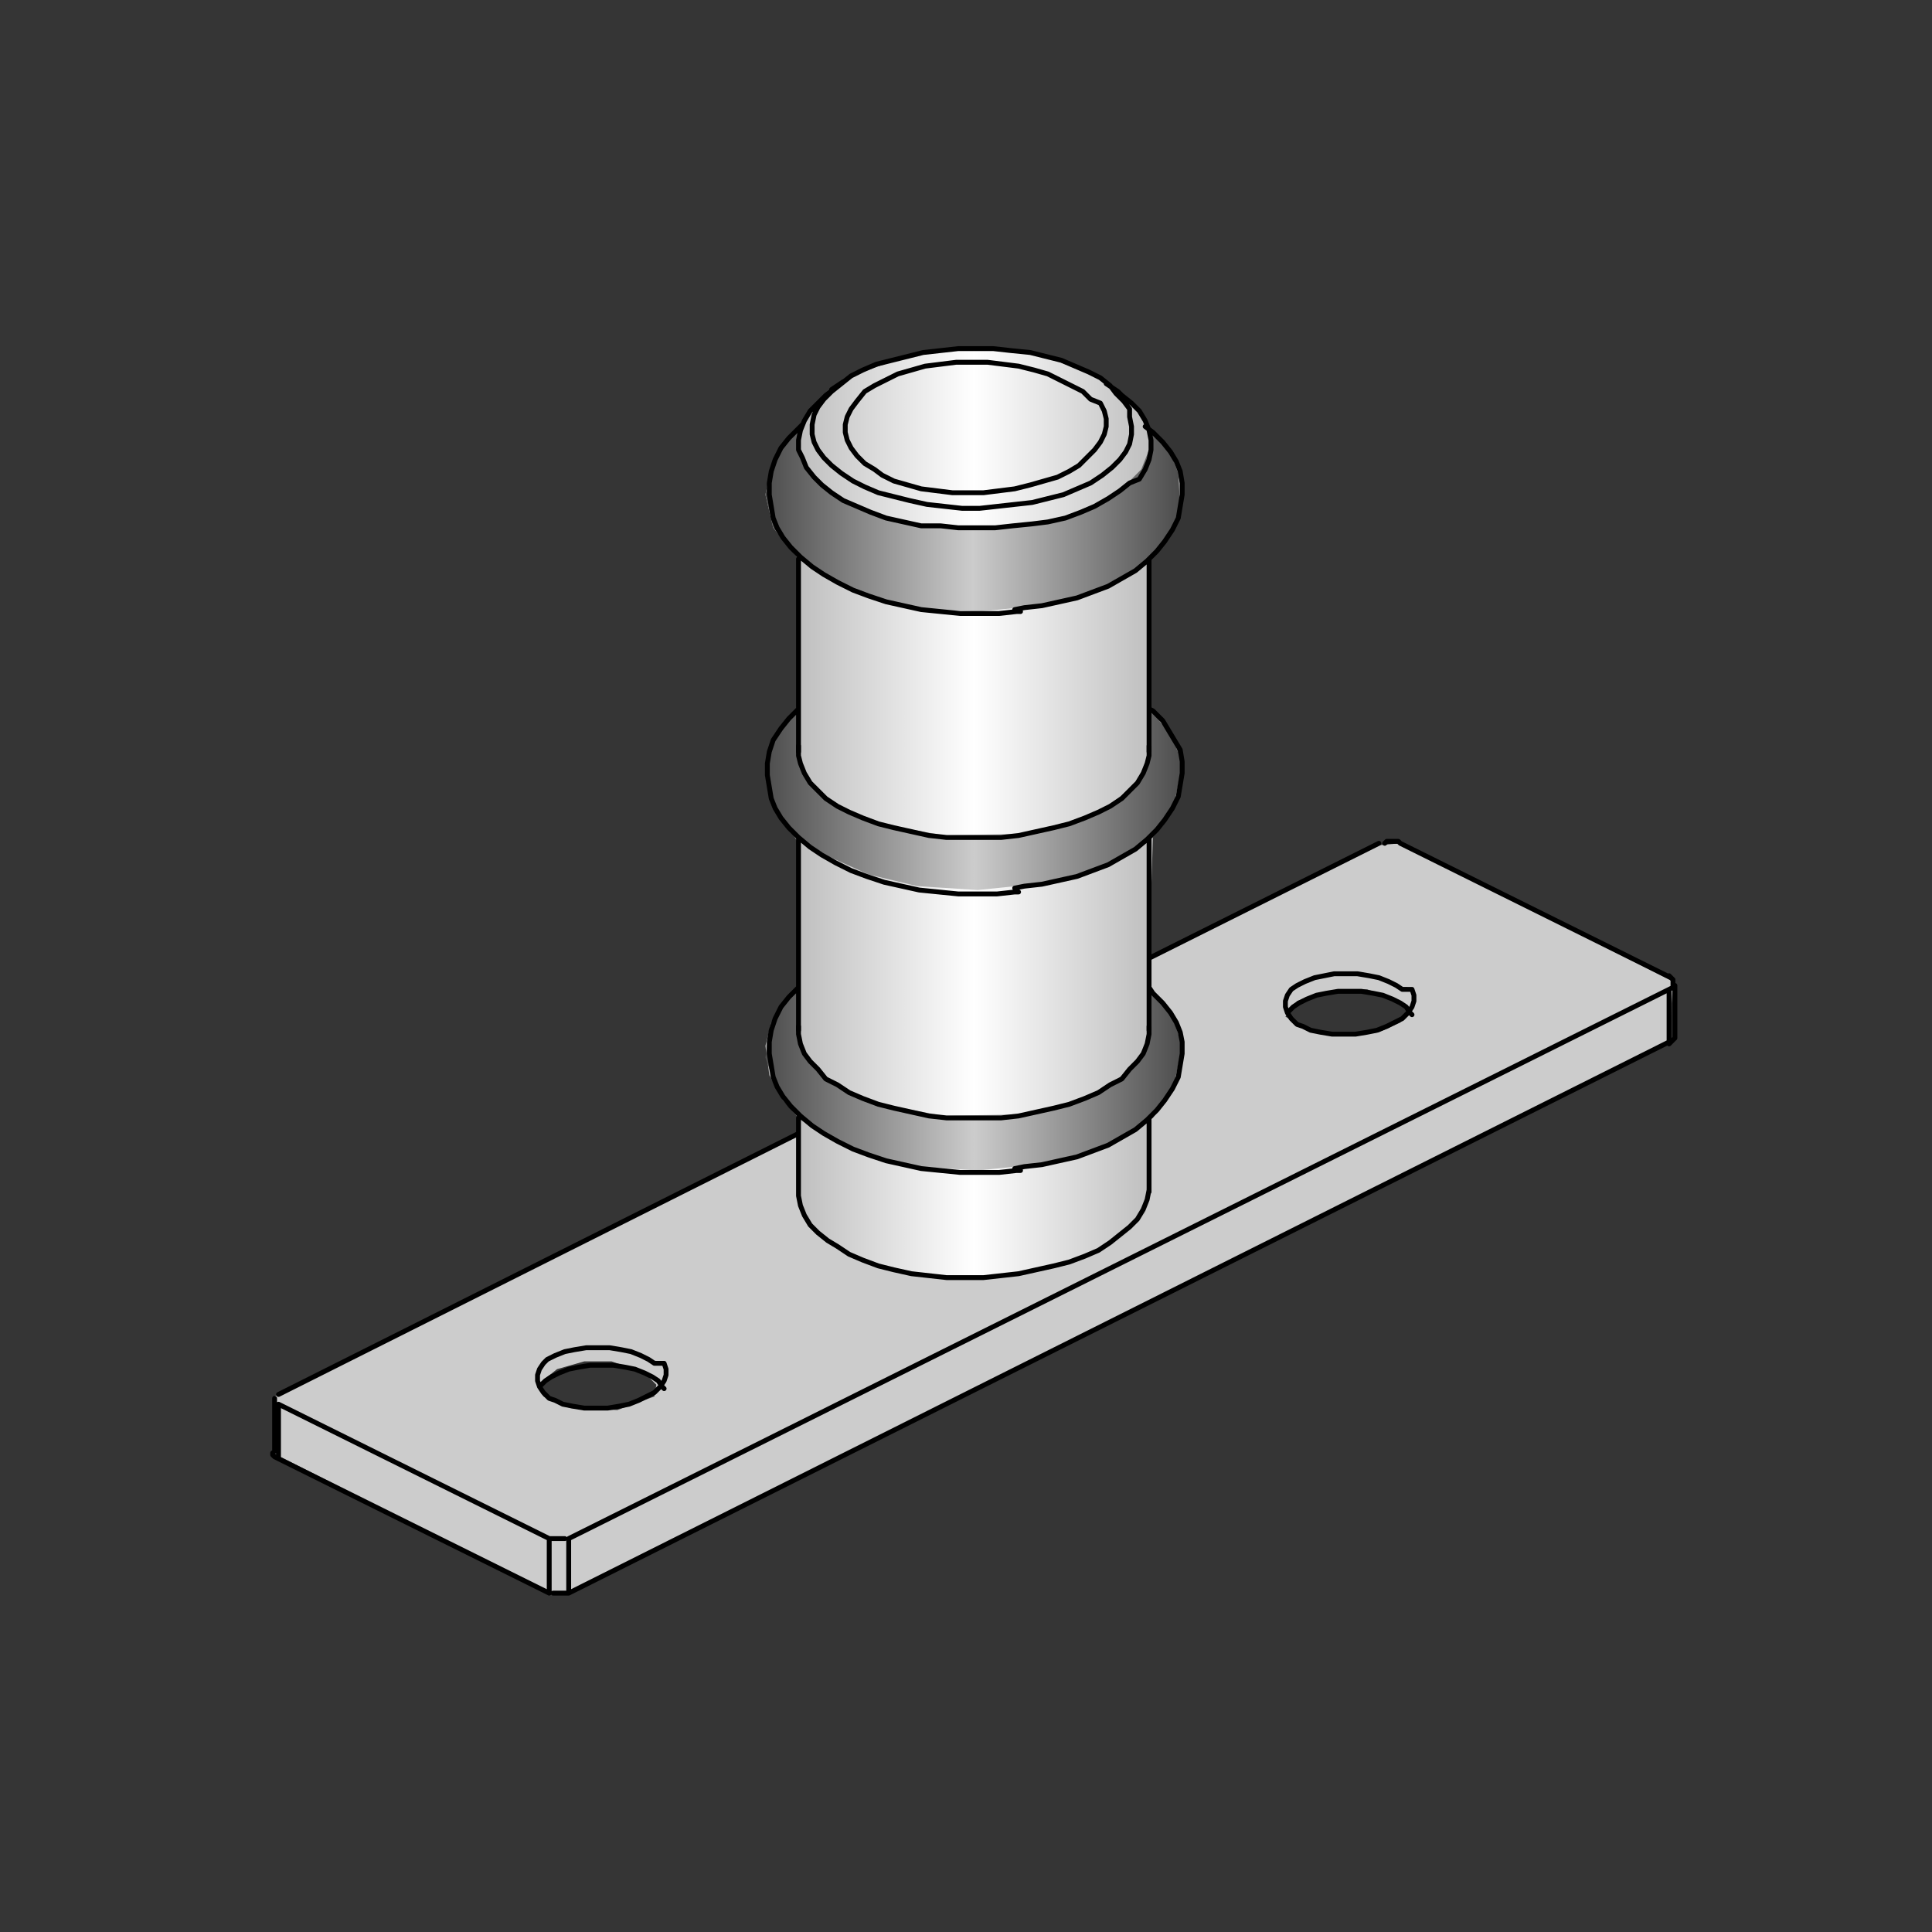<?xml version="1.0" encoding="utf-8"?>
<!-- Generator: Adobe Illustrator 26.0.1, SVG Export Plug-In . SVG Version: 6.00 Build 0)  -->
<svg version="1.1" xmlns="http://www.w3.org/2000/svg" xmlns:xlink="http://www.w3.org/1999/xlink" x="0px" y="0px"
	 viewBox="0 0 99.2 99.2" style="enable-background:new 0 0 99.2 99.2;" xml:space="preserve">
<style type="text/css">
	.st0{fill:#353535;}
	.st1{fill:#CCCCCC;}
	.st2{fill:url(#SVGID_1_);}
	.st3{fill:url(#SVGID_00000141457718751498768280000008639878810230139575_);}
	.st4{fill:url(#SVGID_00000114791723623580957050000015427944518770374795_);}
	.st5{fill:url(#SVGID_00000088833739477340844930000000489309410953827489_);}
	.st6{fill:none;stroke:#000000;stroke-width:0.25;stroke-linecap:round;stroke-linejoin:round;stroke-miterlimit:10;}
</style>
<g id="Ebene_3">
	<rect class="st0" width="99.2" height="99.2"/>
</g>
<g id="Ebene_2">
	<path class="st1" d="M71.9,43.3l-1.1,0.1L14.1,71.7l0.1,3l14,7.1l0.9,0l56.6-28.3l0.2-3.1L71.9,43.3z M33.6,71.7l-1.9,0.7
		c0,0-2.3-0.1-2.4-0.1c-0.1,0-1.4-0.6-1.4-0.6l-0.3-0.6l1-0.8l1.4-0.4h1.4l1.7,0.6l0.6,0.6L33.6,71.7z M71.9,52.5L70.8,53l-1.6,0.2
		l-1.2-0.1l-1.1-0.4l-0.9-0.5l0.6-0.8l1.1-0.4l1.1-0.2l1.4,0l1.1,0.4l1,0.7L71.9,52.5z"/>
	<linearGradient id="SVGID_1_" gradientUnits="userSpaceOnUse" x1="39.31" y1="41.755" x2="60.728" y2="41.755">
		<stop  offset="2.793296e-03" style="stop-color:#B3B3B3"/>
		<stop  offset="0.5" style="stop-color:#FFFFFF"/>
		<stop  offset="1" style="stop-color:#B3B3B3"/>
	</linearGradient>
	<polygon class="st2" points="41,50.7 41,43.3 39.7,41.2 39.3,39.5 39.8,37.8 41,36.4 41,28.7 39.7,27.1 39.3,25.4 39.6,24 
		40.2,22.8 41.1,22 41.5,21.2 42.7,20.1 44,19.2 47.1,18.1 48.7,17.9 50.1,17.9 51.9,18 53.6,18.3 56.1,19.2 57.8,20.6 58.5,21.1 
		58.9,21.9 59.7,22.8 60.4,23.8 60.7,25.4 60.5,26.6 59.7,27.9 59,28.7 59,36.6 59.8,37.2 60.4,38.3 60.7,39.9 60.5,41 59.7,42.4 
		59.2,42.9 59,49.2 59,50.8 60.1,51.9 60.6,53.2 60.7,54.4 60.2,56 59,57.4 59,61.5 58.8,62.3 57.6,63.6 56,64.5 53.7,65.2 
		51.3,65.6 48.7,65.6 46.3,65.2 44.1,64.6 42.3,63.5 41.3,62.6 41,61.6 41,57.4 40.2,56.5 39.5,55.2 39.3,53.7 39.6,52.5 40.5,51.2 
			"/>
	
		<linearGradient id="SVGID_00000149384289671845344160000006468763242002021786_" gradientUnits="userSpaceOnUse" x1="39.31" y1="55.409" x2="60.728" y2="55.409">
		<stop  offset="0" style="stop-color:#4D4D4D"/>
		<stop  offset="0.5" style="stop-color:#CCCCCC"/>
		<stop  offset="1" style="stop-color:#4D4D4D"/>
	</linearGradient>
	<polygon style="fill:url(#SVGID_00000149384289671845344160000006468763242002021786_);" points="41,50.7 41,53.1 41.5,54.5 
		42.7,55.6 45.2,56.7 48.5,57.3 52.5,57.2 54.3,56.8 56.6,56 58.3,54.7 59,53.2 59,50.8 60.2,52.2 60.7,53.7 60.3,55.6 59.2,57.4 
		58.1,58.1 56.1,59.1 53.1,59.8 50.2,60.1 47.1,59.9 44.6,59.3 42.6,58.4 41.1,57.5 39.9,56 39.3,54.3 39.5,52.9 40.2,51.6 	"/>
	
		<linearGradient id="SVGID_00000112627420875716215300000005110392723176520352_" gradientUnits="userSpaceOnUse" x1="39.31" y1="40.997" x2="60.728" y2="40.997">
		<stop  offset="0" style="stop-color:#4D4D4D"/>
		<stop  offset="0.5" style="stop-color:#CCCCCC"/>
		<stop  offset="1" style="stop-color:#4D4D4D"/>
	</linearGradient>
	<polygon style="fill:url(#SVGID_00000112627420875716215300000005110392723176520352_);" points="41,36.3 41,38.6 41.5,40.1 
		42.7,41.2 45.2,42.3 48.5,42.9 52.5,42.8 54.3,42.4 56.6,41.6 58.3,40.3 59,38.8 59,36.4 60.2,37.8 60.7,39.3 60.3,41.2 59.2,43 
		58.1,43.7 56.1,44.7 53.1,45.4 50.2,45.7 47.1,45.5 44.6,44.9 42.6,44 41.1,43.1 39.9,41.6 39.3,39.9 39.5,38.5 40.2,37.2 	"/>
	
		<linearGradient id="SVGID_00000114751870826580299070000001557032029715323553_" gradientUnits="userSpaceOnUse" x1="39.31" y1="26.686" x2="60.588" y2="26.686">
		<stop  offset="0" style="stop-color:#4D4D4D"/>
		<stop  offset="0.5" style="stop-color:#CCCCCC"/>
		<stop  offset="1" style="stop-color:#4D4D4D"/>
	</linearGradient>
	<polygon style="fill:url(#SVGID_00000114751870826580299070000001557032029715323553_);" points="41.1,22 41,23 41.7,24.4 43,25.5 
		44.8,26.4 47.2,27 49.6,27.2 51.8,27.1 54.7,26.5 56.4,25.8 57.8,24.9 58.6,24.1 59,23.1 59,22 60,23 60.5,24.3 60.6,26.1 60,27.7 
		59,28.7 57.4,29.8 55.5,30.6 53.3,31.1 50.3,31.4 47.6,31.3 45.5,30.9 43.8,30.4 42.3,29.6 41,28.7 39.7,27.1 39.3,25.4 39.6,24 
		40.3,22.7 	"/>
</g>
<g id="Ebene_1">
	<g>
		<path class="st6" d="M86,53.3L86,53.3l-0.1,0.1l-0.1,0.1l-0.1,0.1 M66.1,52L66.1,52l0.3-0.3l0.3-0.2l0.4-0.2l0.5-0.2l0.5-0.1
			l0.6-0.1l0.6,0l0.6,0l0.6,0.1l0.5,0.1l0.5,0.2l0.4,0.2l0.3,0.2l0.2,0.3l0.1,0.1 M14.3,74.9L14.3,74.9l-0.2-0.1l-0.1-0.1l0-0.1
			 M27.7,71.2L27.7,71.2l0.3-0.3l0.3-0.2l0.4-0.2l0.5-0.2l0.5-0.1l0.6-0.1l0.6,0l0.6,0l0.6,0.1l0.5,0.1l0.5,0.2l0.4,0.2l0.3,0.2
			l0.2,0.3l0.1,0.1 M14.3,72.1v2.7 M28.2,81.8l-13.9-6.9 M85.7,53.5L29.2,81.8 M85.7,53.5v-2.7 M29.2,81.8l-0.1,0l-0.1,0l-0.1,0
			l-0.1,0l-0.1,0l-0.1,0l-0.1,0l-0.1,0 M29.2,79v2.7 M28.2,81.8V79 M66.9,52.7l0.4,0.2l0.5,0.1l0.6,0.1l0.6,0h0.6l0.6-0.1l0.5-0.1
			l0.5-0.2l0.4-0.2l0.4-0.2l0.3-0.3l0.2-0.3l0.1-0.3l0-0.3l-0.1-0.3L72,50.8l-0.3-0.2l-0.4-0.2l-0.5-0.2l-0.5-0.1L69.7,50l-0.6,0
			l-0.6,0L68,50.1l-0.5,0.1L67,50.4l-0.4,0.2l-0.3,0.2l-0.2,0.3L66,51.4l0,0.3l0.1,0.3l0.2,0.3l0.3,0.3L66.9,52.7 M28.5,71.9
			l0.4,0.2l0.5,0.1l0.6,0.1l0.6,0h0.6l0.6-0.1l0.5-0.1l0.5-0.2l0.4-0.2l0.4-0.2l0.3-0.3l0.2-0.3l0.1-0.3l0-0.3l-0.1-0.3L33.6,70
			l-0.3-0.2l-0.4-0.2l-0.5-0.2l-0.5-0.1l-0.6-0.1l-0.6,0l-0.6,0l-0.6,0.1l-0.5,0.1l-0.5,0.2l-0.4,0.2L27.9,70l-0.2,0.3l-0.1,0.3
			l0,0.3l0.1,0.3l0.2,0.3l0.3,0.3L28.5,71.9 M41,61.2l0,0.2l0.1,0.5l0.2,0.5l0.3,0.5l0.4,0.4l0.5,0.4L43,64l0.6,0.4 M43.6,64.4
			l0.7,0.3l0.8,0.3l0.8,0.2l0.9,0.2l0.9,0.1l0.9,0.1l0.9,0h1l0.9-0.1l0.9-0.1l0.9-0.2l0.9-0.2l0.8-0.2l0.8-0.3l0.7-0.3l0.6-0.4
			l0.5-0.4l0.5-0.4l0.4-0.4l0.3-0.5l0.2-0.5l0.1-0.5v-0.1 M41,58.2L14.3,71.6 M70.8,43.3L59,49.2 M14.3,72.1L28.2,79 M28.2,79l0.1,0
			l0.1,0l0.1,0h0.1h0.1l0.1,0l0.1,0l0.1,0 M85.7,50.8L29.2,79 M85.7,50.8L85.7,50.8l0.2-0.1l0-0.1l0-0.1l0-0.1l0-0.1l-0.1-0.1
			l-0.1-0.1 M71.9,43.3l13.9,6.9 M71.9,43.3l-0.1-0.1l-0.1,0l-0.1,0l-0.1,0l-0.1,0l-0.1,0l-0.1,0l-0.1,0.1 M45.3,24.4l0.6,0.3
			l0.7,0.2l0.7,0.2l0.8,0.1l0.8,0.1l0.8,0l0.8,0l0.8-0.1l0.8-0.1l0.8-0.2l0.7-0.2l0.7-0.2l0.6-0.3l0.5-0.3l0.4-0.4l0.4-0.4l0.3-0.4
			l0.2-0.4l0.1-0.4l0-0.4l-0.1-0.4l-0.2-0.4L56,20.5l-0.4-0.4L55,19.8l-0.6-0.3l-0.6-0.3L53.1,19l-0.8-0.2l-0.8-0.1l-0.8-0.1l-0.8,0
			l-0.8,0l-0.8,0.1l-0.8,0.1l-0.7,0.2l-0.7,0.2l-0.6,0.3l-0.6,0.3l-0.5,0.3L44,20.6l-0.3,0.4l-0.2,0.4l-0.1,0.4l0,0.4l0.1,0.4
			l0.2,0.4l0.3,0.4l0.4,0.4l0.5,0.3L45.3,24.4 M57.4,20.1l0.2,0.2l0.5,0.4l0.4,0.4l0.3,0.5l0.2,0.5l0.1,0.5l0,0.5l-0.1,0.5l-0.2,0.5
			l-0.3,0.5L58,24.8l-0.5,0.4l-0.6,0.4l-0.7,0.4l-0.7,0.3l-0.8,0.3l-0.9,0.2L53,26.9L52,27l-0.9,0.1l-0.9,0l-1,0l-0.9-0.1L47.3,27
			l-0.9-0.2l-0.9-0.2l-0.8-0.3L44,26l-0.7-0.3l-0.6-0.4l-0.5-0.4l-0.4-0.4L41.4,24l-0.2-0.5L41,23.1l0-0.5l0.1-0.5l0.2-0.5l0.3-0.5
			l0.4-0.4l0.4-0.4l0.4-0.3 M55.9,19.1l-0.7-0.3l-0.7-0.3l-0.8-0.2l-0.8-0.2L51.9,18L51,17.9l-0.9,0l-0.9,0L48.3,18l-0.9,0.1
			l-0.8,0.2l-0.8,0.2L45,18.7L44.3,19l-0.6,0.3l-0.5,0.4l-0.5,0.4l-0.4,0.4L42,20.9l-0.2,0.4l-0.1,0.5l0,0.5l0.1,0.4l0.2,0.4
			l0.3,0.4l0.4,0.4l0.5,0.4l0.6,0.4l0.6,0.3l0.7,0.3l0.8,0.2l0.8,0.2l0.9,0.2l0.9,0.1l0.9,0.1l0.9,0l0.9-0.1l0.9-0.1l0.9-0.1
			l0.8-0.2l0.8-0.2l0.7-0.3l0.7-0.3l0.6-0.4l0.5-0.4l0.4-0.4l0.3-0.4l0.2-0.4l0.1-0.5l0-0.4l-0.1-0.5L58,21l-0.3-0.4l-0.4-0.4
			L57,19.8l-0.5-0.4L55.9,19.1 M86,53.3v-2.7 M59,61.2v-3.8 M41,57.4v3.8 M14.1,71.8v2.7 M59,52.9V43 M41,43v9.9 M59,38.6v-9.9
			 M41,28.7v9.9 M41,22.7 M43.3,19.6l-0.6,0.4 M57.4,20.1l-0.6-0.4 M41,36.4l-0.5,0.5l-0.4,0.5L39.7,38l-0.2,0.6l-0.1,0.6l0,0.6
			l0.1,0.6l0.1,0.6l0.2,0.5l0.3,0.5l0.4,0.5l0.5,0.5l0.6,0.5l0.6,0.4l0.7,0.4l0.8,0.4l0.8,0.3l0.9,0.3l0.9,0.2l0.9,0.2l1,0.1l1,0.1
			l1,0l1,0l0.9-0.1l0.2,0 M52.1,45.6l0.5-0.1l0.9-0.1l0.9-0.2l0.9-0.2l0.8-0.3l0.8-0.3l0.7-0.4l0.7-0.4l0.6-0.5l0.5-0.5l0.4-0.5
			l0.4-0.6l0.3-0.6l0.1-0.6l0.1-0.6l0-0.6l-0.1-0.6L60.3,38l-0.3-0.5L59.7,37l-0.5-0.5L59,36.4 M41.2,21.8L41,22l-0.5,0.5L40.1,23
			l-0.3,0.6l-0.2,0.6l-0.1,0.6l0,0.6l0.1,0.6l0.1,0.6l0.2,0.5l0.3,0.5l0.4,0.5l0.5,0.5l0.6,0.5l0.6,0.4l0.7,0.4l0.8,0.4l0.8,0.3
			l0.9,0.3l0.9,0.2l0.9,0.2l1,0.1l1,0.1l1,0l1,0l0.9-0.1l0.2,0 M52.1,31.3l0.5-0.1l0.9-0.1l0.9-0.2l0.9-0.2l0.8-0.3l0.8-0.3l0.7-0.4
			l0.7-0.4l0.6-0.5l0.5-0.5l0.4-0.5l0.4-0.6l0.3-0.6l0.1-0.6l0.1-0.6l0-0.6l-0.1-0.6l-0.2-0.5l-0.3-0.5l-0.4-0.5l-0.5-0.5l-0.4-0.3
			 M41,50.7l-0.5,0.5l-0.4,0.5l-0.3,0.6l-0.2,0.6l-0.1,0.6l0,0.6l0.1,0.6l0.1,0.6l0.2,0.5l0.3,0.5l0.4,0.5l0.5,0.5l0.6,0.5l0.6,0.4
			l0.7,0.4l0.8,0.4l0.8,0.3l0.9,0.3l0.9,0.2l0.9,0.2l1,0.1l1,0.1l1,0l1,0l0.9-0.1l0.2,0 M52.1,60l0.5-0.1l0.9-0.1l0.9-0.2l0.9-0.2
			l0.8-0.3l0.8-0.3l0.7-0.4l0.7-0.4l0.6-0.5l0.5-0.5l0.4-0.5l0.4-0.6l0.3-0.6l0.1-0.6l0.1-0.6l0-0.6L60.6,53l-0.2-0.5l-0.3-0.5
			l-0.4-0.5l-0.5-0.5L59,50.7"/>
	</g>
	<polyline class="st6" points="59,38.3 59,38.8 58.9,39.2 58.7,39.7 58.4,40.2 58,40.6 57.6,41 57,41.4 56.4,41.7 55.7,42 
		54.9,42.3 54.1,42.5 53.2,42.7 52.3,42.9 51.4,43 50.5,43 49.5,43 48.6,43 47.7,42.9 46.8,42.7 45.9,42.5 45.1,42.3 44.3,42 
		43.6,41.7 43,41.4 42.4,41 42,40.6 41.6,40.2 41.3,39.7 41.1,39.2 41,38.8 41,38.3 	"/>
	<polyline class="st6" points="59,52.7 59,53.1 58.9,53.6 58.7,54.1 58.4,54.5 58,54.9 57.6,55.4 57,55.7 56.4,56.1 55.7,56.4 
		54.9,56.7 54.1,56.9 53.2,57.1 52.3,57.3 51.4,57.4 50.5,57.4 49.5,57.4 48.6,57.4 47.7,57.3 46.8,57.1 45.9,56.9 45.1,56.7 
		44.3,56.4 43.6,56.1 43,55.7 42.4,55.4 42,54.9 41.6,54.5 41.3,54.1 41.1,53.6 41,53.1 41,52.7 	"/>
</g>
</svg>
